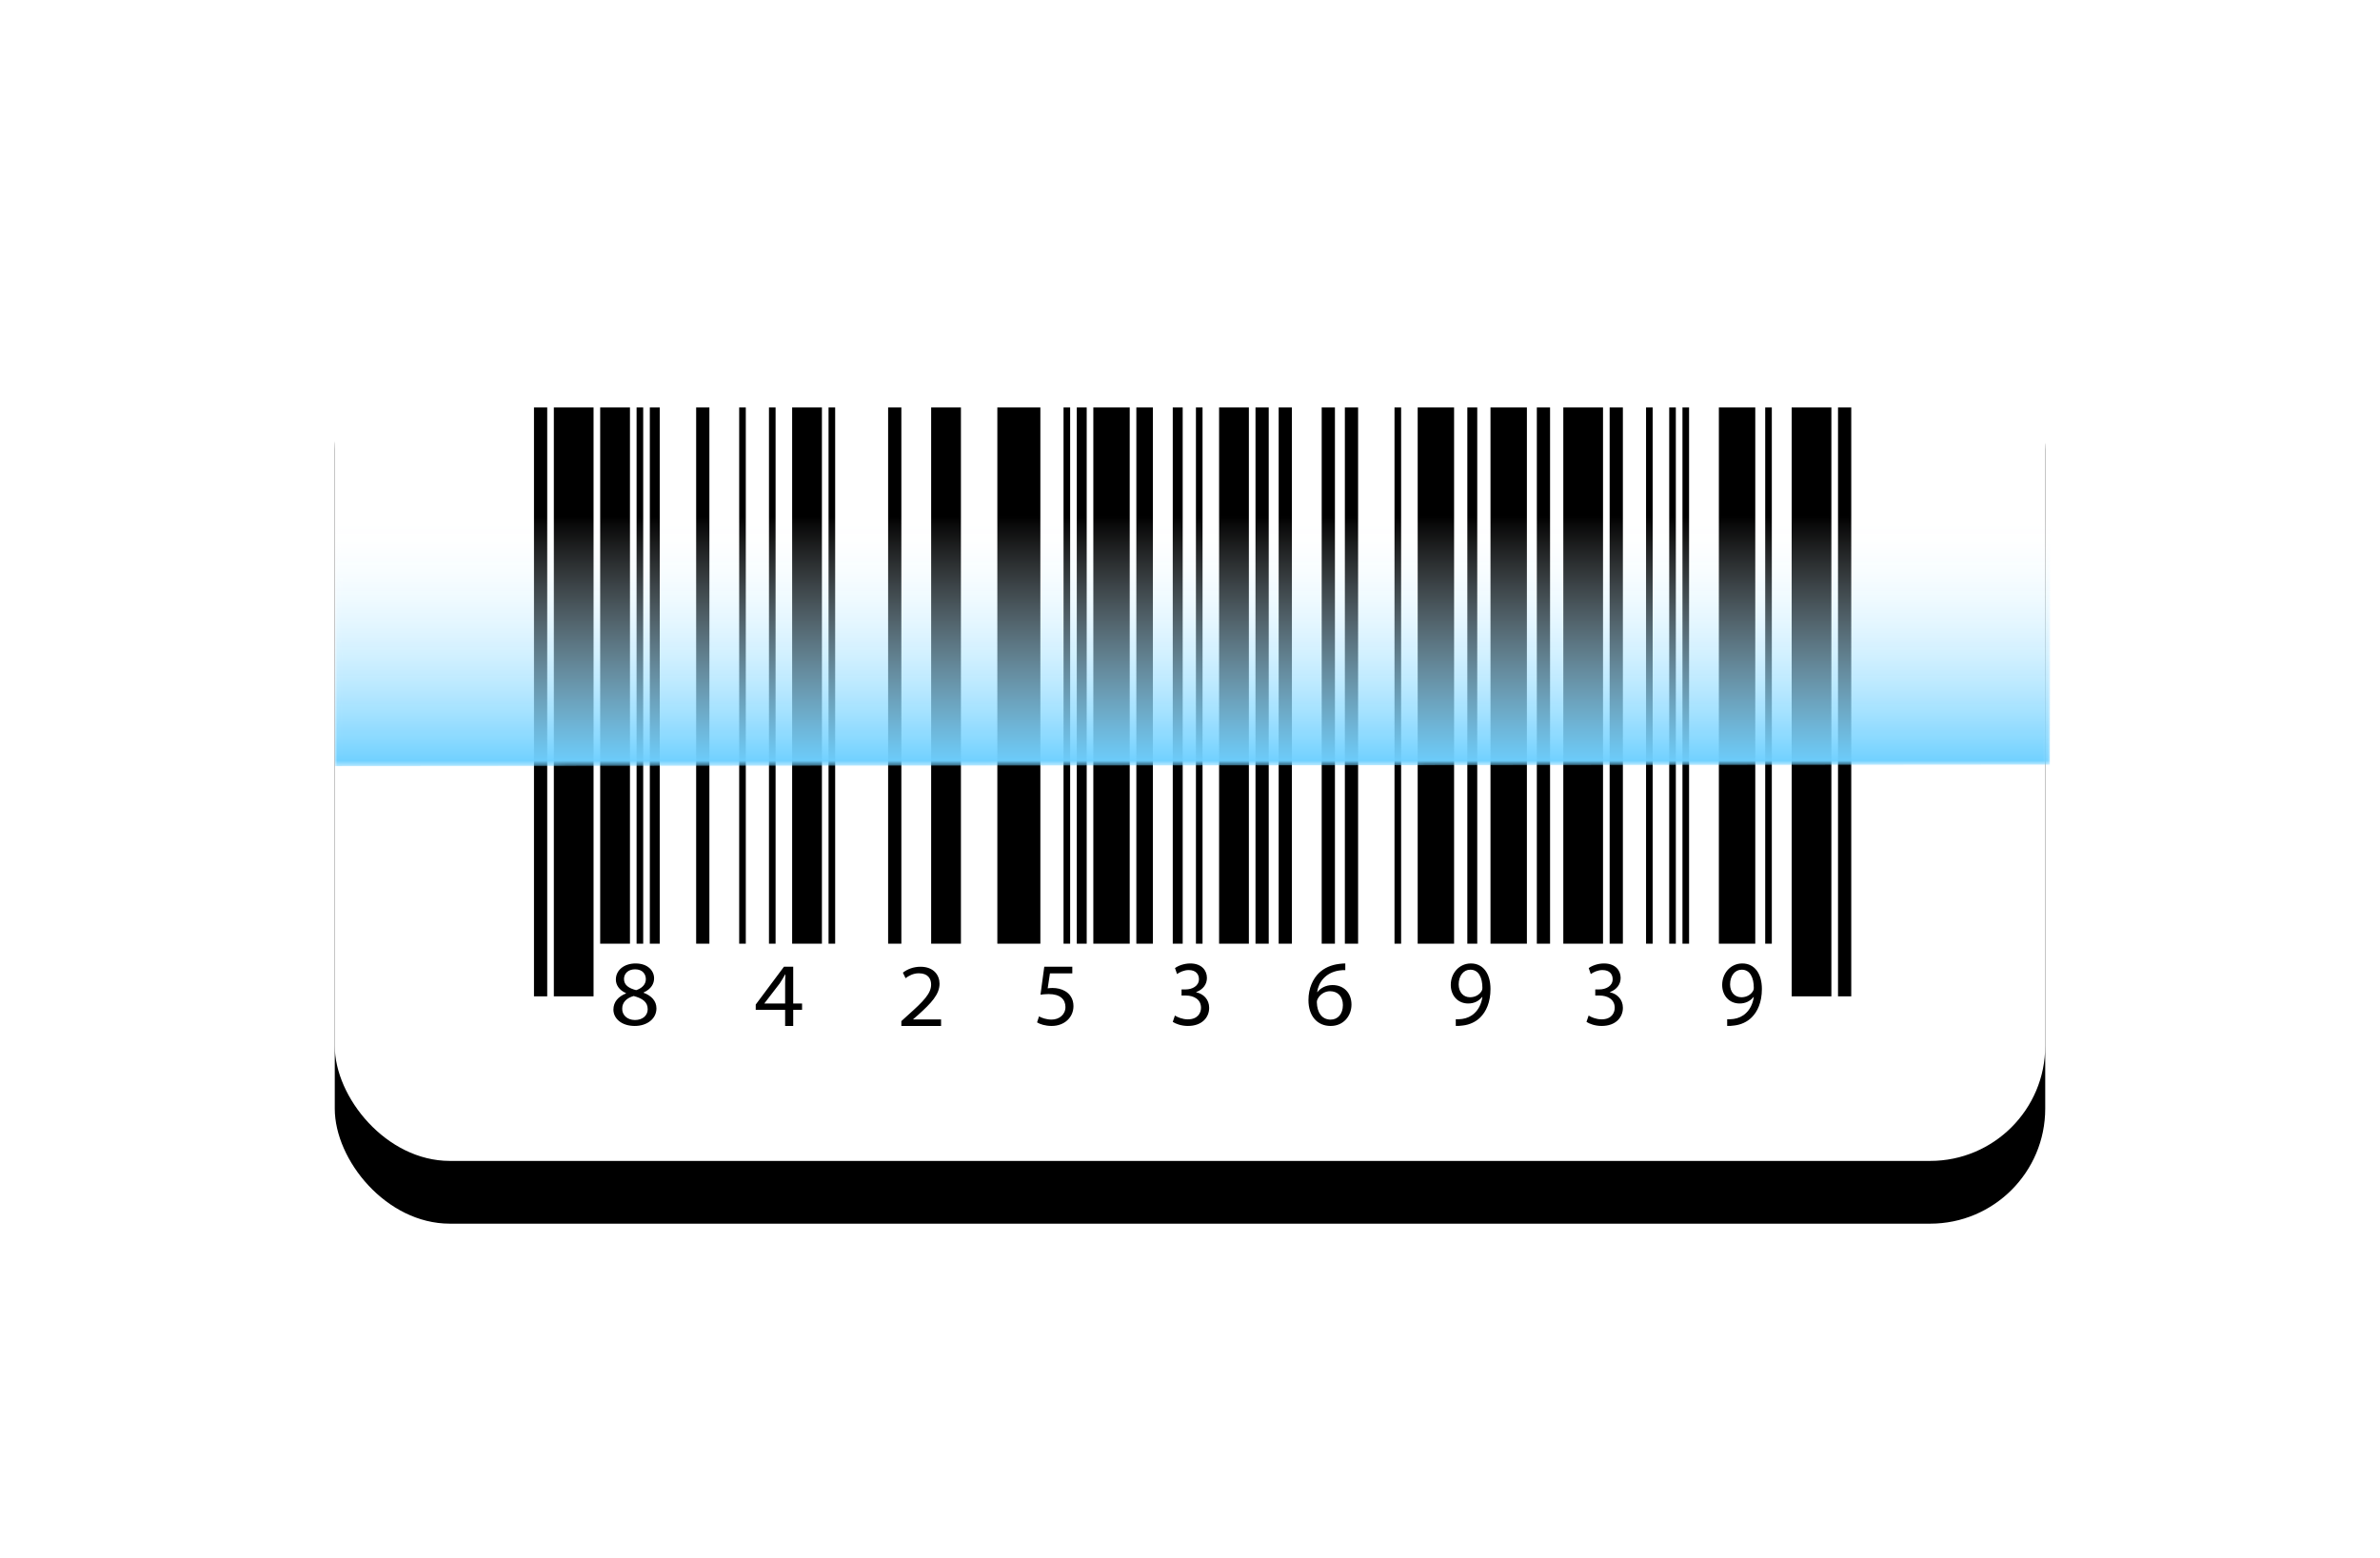 <svg xmlns="http://www.w3.org/2000/svg" xmlns:xlink="http://www.w3.org/1999/xlink" width="455" height="298" viewBox="0 0 455 298">
    <defs>
        <path id="ep28v3o77c" d="M0 0L286 0 286 134 0 134z"/>
        <path id="aapm3lrcje" d="M328 0.535L327.887 48.268 0 48.535 0.113 0.802z"/>
        <linearGradient id="00rotb31pf" x1="50%" x2="50%" y1="100%" y2=".17%">
            <stop offset="0%" stop-color="#6BCFFF"/>
            <stop offset="100%" stop-color="#FFF" stop-opacity="0"/>
        </linearGradient>
        <filter id="6fs06v4fca" width="162.4%" height="220%" x="-31.2%" y="-52.9%" filterUnits="objectBoundingBox">
            <feOffset dy="12" in="SourceAlpha" result="shadowOffsetOuter1"/>
            <feGaussianBlur in="shadowOffsetOuter1" result="shadowBlurOuter1" stdDeviation="32"/>
            <feColorMatrix in="shadowBlurOuter1" values="0 0 0 0 0 0 0 0 0 0 0 0 0 0 0 0 0 0 0.254 0"/>
        </filter>
        <rect id="tngcb5u0gb" width="327" height="170" x="0" y="0" rx="22"/>
    </defs>
		<style type="text/css">
		#Path {
			transform: translateY(0px);
			animation: move 8s linear infinite;
		}
		#aapm3lrcje {
			transform: translateY(0px);
			animation: move 8s linear infinite;
		}
		@keyframes move {
		  0%, 3% {
			opacity: 1;
			transform: translate(0, 0);
		  }
		  3%, 6% {
		  opacity: 1;
			transform: translate(0, 50px);
		  }
		  6%, 9% {
		  opacity: 1;
			transform: translate(0, 0);
		  }
		  9%, 12% {
		  opacity: 1;
			transform: translate(0, 50px);
		  }
		  12%, 15% {
		  opacity: 1;
			transform: translate(0, 0);
		  }		  
		  0% {
			opacity: 1;
		  }
		  10% {
			opacity: 1;
		  }
		}
	</style>
    <g fill="none" fill-rule="evenodd">
        <g>
            <g>
                <g>
                    <g transform="translate(-951 -2778) translate(-263 1952) translate(1278 878)">
                        <use fill="#000" filter="url(#6fs06v4fca)" xlink:href="#tngcb5u0gb"/>
                        <use fill="#FFF" xlink:href="#tngcb5u0gb"/>
                    </g>
                    <g>
                        <g transform="translate(-951 -2778) translate(-263 1952) translate(1278 878) translate(0 19) translate(21)">
                            <mask id="8f7v4h7rnd" fill="#fff">
                                <use xlink:href="#ep28v3o77c"/>
                            </mask>
                            <path fill="#FFF" d="M277.6 134H8.4c-4.64 0-8.4-1.679-8.4-3.75V3.75C0 1.679 3.76 0 8.4 0h269.2c4.64 0 8.4 1.679 8.4 3.75v126.5c0 2.071-3.76 3.75-8.4 3.75" mask="url(#8f7v4h7rnd)"/>
                        </g>
                        <path id="move" fill="#000" d="M41.881 119.531L49.473 119.531 49.473 6.92 41.881 6.92zM38.084 119.531L40.615 119.531 40.615 6.92 38.084 6.92zM287.385 119.531L289.916 119.531 289.916 6.92 287.385 6.92zM278.527 119.531L286.119 119.531 286.119 6.92 278.527 6.92zM50.739 109.465L56.434 109.465 56.434 6.92 50.739 6.92zM60.23 109.465L62.128 109.465 62.128 6.92 60.23 6.92zM57.699 109.465L58.965 109.465 58.965 6.92 57.699 6.92zM69.088 109.465L71.619 109.465 71.619 6.92 69.088 6.92zM77.314 109.465L78.58 109.465 78.58 6.92 77.314 6.92zM87.438 109.465L93.133 109.465 93.133 6.92 87.438 6.92zM94.398 109.465L95.664 109.465 95.664 6.92 94.398 6.92zM83.009 109.465L84.274 109.465 84.274 6.92 83.009 6.92zM207.027 109.465L213.987 109.465 213.987 6.92 207.027 6.92zM216.518 109.465L218.416 109.465 218.416 6.92 216.518 6.92zM202.597 109.465L203.863 109.465 203.863 6.92 202.597 6.92zM141.854 109.465L143.752 109.465 143.752 6.92 141.854 6.92zM160.204 109.465L162.102 109.465 162.102 6.92 160.204 6.92zM139.323 109.465L140.588 109.465 140.588 6.92 139.323 6.92zM164.633 109.465L165.898 109.465 165.898 6.92 164.633 6.92zM264.606 109.465L271.566 109.465 271.566 6.92 264.606 6.92zM273.465 109.465L274.73 109.465 274.73 6.92 273.465 6.92zM105.788 109.465L108.319 109.465 108.319 6.92 105.788 6.92zM128.473 6.92L126.668 6.92 126.668 109.465 128.473 109.465 130.113 109.465 131.097 109.465 131.097 6.92 130.113 6.92zM131.767 6.92L131.097 6.92 131.097 109.465 131.767 109.465 133.479 109.465 134.894 109.465 134.894 6.92 133.479 6.92zM176.022 109.465L178.553 109.465 178.553 6.92 176.022 6.92zM180.451 109.465L182.982 109.465 182.982 6.92 180.451 6.92zM250.686 109.465L251.951 109.465 251.951 6.92 250.686 6.92zM255.115 109.465L256.381 109.465 256.381 6.92 255.115 6.92zM257.646 109.465L258.912 109.465 258.912 6.92 257.646 6.92zM114.013 109.465L116.544 109.465 116.544 6.92 114.013 6.92zM169.062 109.465L174.757 109.465 174.757 6.92 169.062 6.92zM149.065 6.92L145.018 6.92 145.018 109.465 149.065 109.465 151.485 109.465 151.978 109.465 151.978 6.92 151.485 6.92zM153.243 109.465L156.407 109.465 156.407 6.92 153.243 6.92zM220.947 109.465L225.376 109.465 225.376 6.92 220.947 6.92zM225.376 109.465L227.907 109.465 227.907 6.92 225.376 6.92zM229.805 109.465L232.336 109.465 232.336 6.92 229.805 6.92zM188.677 109.465L191.208 109.465 191.208 6.92 188.677 6.92zM234.867 109.465L242.46 109.465 242.46 6.92 234.867 6.92zM243.726 109.465L246.257 109.465 246.257 6.92 243.726 6.92zM193.106 109.465L195.637 109.465 195.637 6.92 193.106 6.92zM116.773 6.92L116.544 6.92 116.544 109.465 116.773 109.465 118.103 109.465 119.708 109.465 119.708 6.92 118.103 6.92zM53.27 122.062c0-1.459.918-2.49 2.417-3.095l-.019-.054c-1.349-.604-1.93-1.6-1.93-2.596 0-1.833 1.63-3.078 3.766-3.078 2.361 0 3.542 1.406 3.542 2.846 0 .978-.506 2.028-2.005 2.704v.053c1.518.57 2.455 1.583 2.455 2.989 0 2.01-1.818 3.361-4.141 3.361-2.548 0-4.085-1.44-4.085-3.13m6.558-.072c0-1.405-1.03-2.08-2.68-2.525-1.424.39-2.192 1.28-2.192 2.383-.056 1.174.881 2.206 2.436 2.206 1.48 0 2.436-.872 2.436-2.064m-4.534-5.78c0 1.156.918 1.778 2.323 2.134 1.05-.338 1.855-1.05 1.855-2.099 0-.924-.58-1.885-2.061-1.885-1.368 0-2.117.853-2.117 1.85M266.194 123.904c.33.036.713 0 1.234-.053.886-.125 1.72-.499 2.363-1.122.747-.694 1.286-1.709 1.494-3.08h-.052c-.625.783-1.529 1.246-2.658 1.246-2.033 0-3.336-1.566-3.336-3.543 0-2.19 1.546-4.113 3.857-4.113s3.736 1.923 3.736 4.879c0 2.546-.834 4.326-1.946 5.43-.869.873-2.068 1.407-3.284 1.55-.556.088-1.042.106-1.408.088v-1.282zm.557-6.659c0 1.442.85 2.457 2.171 2.457 1.026 0 1.825-.516 2.224-1.21.087-.143.14-.32.14-.57 0-1.977-.713-3.49-2.311-3.49-1.304 0-2.224 1.175-2.224 2.813zM239.708 123.2c.429.285 1.423.73 2.469.73 1.937 0 2.537-1.281 2.52-2.242-.017-1.618-1.423-2.312-2.88-2.312h-.84v-1.174h.84c1.097 0 2.485-.587 2.485-1.957 0-.925-.565-1.742-1.954-1.742-.892 0-1.749.409-2.229.764l-.394-1.138c.583-.445 1.714-.89 2.914-.89 2.195 0 3.189 1.352 3.189 2.758 0 1.191-.686 2.205-2.057 2.721v.036c1.371.284 2.486 1.351 2.486 2.97 0 1.85-1.389 3.468-4.063 3.468-1.252 0-2.349-.409-2.898-.782l.412-1.21zM193.191 114.522c-.332-.018-.756 0-1.217.071-2.545.41-3.891 2.21-4.168 4.115h.055c.572-.73 1.568-1.336 2.896-1.336 2.12 0 3.615 1.479 3.615 3.741 0 2.12-1.494 4.08-3.984 4.08-2.563 0-4.242-1.924-4.242-4.935 0-2.28.849-4.08 2.029-5.22.996-.944 2.324-1.531 3.836-1.71.48-.07.885-.089 1.18-.089v1.283zm-.46 6.68c0-1.656-.978-2.654-2.472-2.654-.977 0-1.881.588-2.324 1.425-.11.178-.184.41-.184.695.037 1.906.94 3.313 2.637 3.313 1.402 0 2.342-1.122 2.342-2.778zM214.31 123.904c.33.036.712 0 1.233-.053.887-.125 1.72-.499 2.363-1.122.747-.694 1.286-1.709 1.495-3.08h-.053c-.625.783-1.529 1.246-2.658 1.246-2.033 0-3.336-1.566-3.336-3.543 0-2.19 1.546-4.113 3.857-4.113s3.736 1.923 3.736 4.879c0 2.546-.834 4.326-1.946 5.43-.869.873-2.068 1.407-3.284 1.55-.556.088-1.042.106-1.407.088v-1.282zm.556-6.659c0 1.442.851 2.457 2.171 2.457 1.026 0 1.825-.516 2.224-1.21.087-.143.14-.32.14-.57 0-1.977-.713-3.49-2.311-3.49-1.303 0-2.224 1.175-2.224 2.813zM140.997 115.136h-4.272l-.431 2.861c.258-.034.5-.069.913-.069.861 0 1.723.189 2.412.6.879.497 1.602 1.456 1.602 2.861 0 2.176-1.74 3.803-4.169 3.803-1.223 0-2.257-.342-2.79-.685l.378-1.148c.465.274 1.378.617 2.395.617 1.43 0 2.653-.925 2.653-2.415-.017-1.44-.982-2.467-3.222-2.467-.637 0-1.137.068-1.55.12l.723-5.345h5.358v1.267zM86.098 125.192v-3.083h-5.62v-1.01l5.397-7.23h1.768v7.038h1.693v1.202h-1.693v3.083h-1.545zm0-4.285v-3.78c0-.593.019-1.185.056-1.778h-.056c-.372.662-.67 1.15-1.005 1.673l-2.959 3.85v.035h3.964zM108.319 125.192v-.924l1.262-1.148c3.037-2.707 4.41-4.146 4.428-5.825 0-1.13-.586-2.176-2.36-2.176-1.08 0-1.977.514-2.525.942L108.61 115c.824-.65 1.994-1.13 3.367-1.13 2.561 0 3.64 1.644 3.64 3.238 0 2.055-1.591 3.717-4.098 5.978l-.95.823v.034h5.342v1.25h-7.593zM160.615 123.2c.429.285 1.423.73 2.469.73 1.937 0 2.537-1.281 2.52-2.242-.017-1.618-1.423-2.312-2.88-2.312h-.84v-1.174h.84c1.097 0 2.485-.587 2.485-1.957 0-.925-.565-1.742-1.954-1.742-.891 0-1.748.409-2.228.764l-.395-1.138c.583-.445 1.715-.89 2.915-.89 2.194 0 3.188 1.352 3.188 2.758 0 1.191-.686 2.205-2.057 2.721v.036c1.371.284 2.486 1.351 2.486 2.97 0 1.85-1.389 3.468-4.063 3.468-1.251 0-2.348-.409-2.897-.782l.411-1.21z" transform="translate(-951 -2778) translate(-263 1952) translate(1278 878) translate(0 19)"/>
                        <g transform="translate(-951 -2778) translate(-263 1952) translate(1278 878) translate(0 19) translate(0 26.958)">
                            <mask id="a5yty2a9gg" fill="#fff">
                                <use xlink:href="#aapm3lrcje"/>
                            </mask>
                            <path id="Path" fill="url(#00rotb31pf)" d="M0.113 0.802L0 48.535 327.887 48.268 328 0.535z" mask="url(#a5yty2a9gg)"/>
                        </g>
                    </g>
                </g>
            </g>
        </g>
    </g>
</svg>
